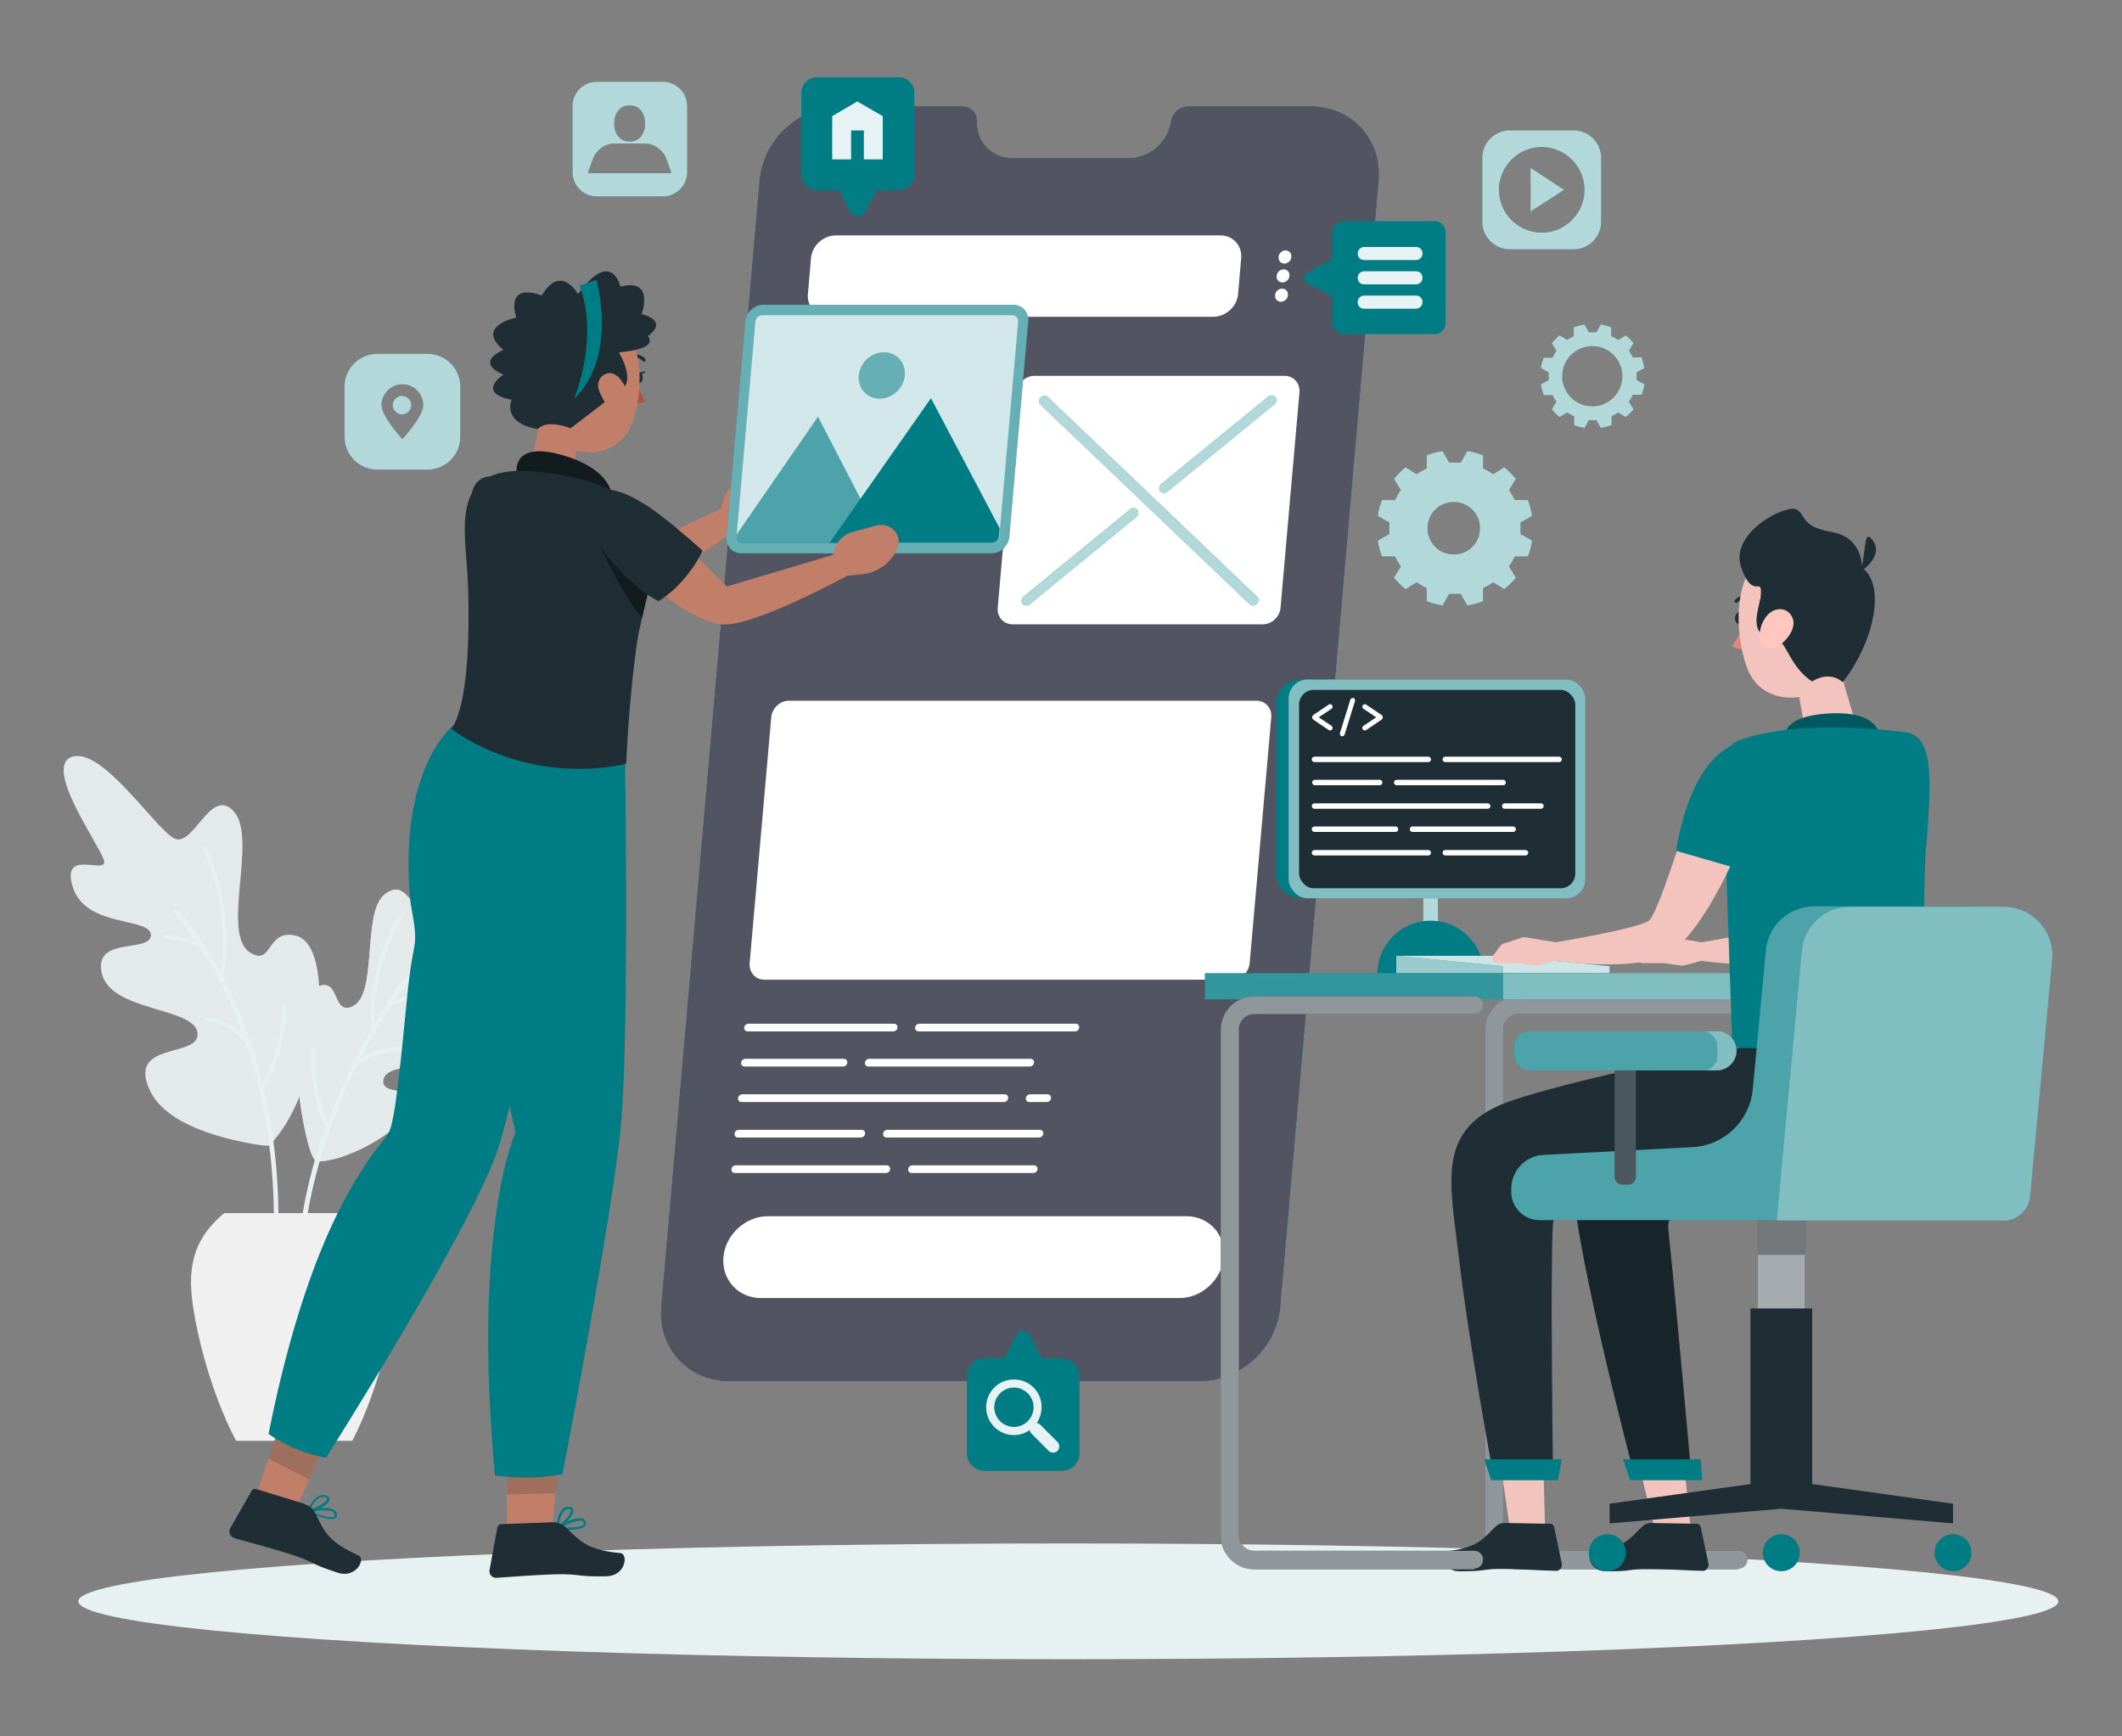 <?xml version="1.0" encoding="UTF-8"?><svg id="a" xmlns="http://www.w3.org/2000/svg" width="550" height="450" viewBox="0 0 550 450"><rect x="0" y="0" width="550" height="450" fill="#808080" stroke="none"/><defs><style>.c,.d,.e,.f,.g,.h,.i,.j,.k,.l,.m,.n,.o,.p,.q,.r,.s,.t,.u,.v,.w,.x,.y,.z,.aa,.ab{stroke-width:0px;}.c,.n{opacity:.3;}.d,.g,.h,.i,.j,.k,.m,.n,.u{fill:#fff;}.d,.ac{opacity:.7;}.e{opacity:0;}.f,.g,.ab{opacity:.2;}.f,.p{fill:#1e2e34;}.h{opacity:.8;}.i,.l{opacity:.4;}.j,.ad{opacity:.9;}.k,.ae{opacity:.5;}.m{opacity:.6;}.o{fill:#535461;}.q{fill:#e1e1e1;}.r{fill:#dd8780;}.s{fill:#c17e68;}.t{fill:#ab5442;}.v{fill:#e8f1f2;}.w{fill:#e4eaea;}.x{fill:#ffc7bf;}.y{fill:#f0f0f0;}.z{fill:#f3c4bd;}.aa{fill:#007c84;}</style></defs><path class="w" d="m70.6,295.9c-.2.2.7,1.4-2.9.9-8.9-1.3-24.5-5-28.8-14.1-6.2-13.1,13-8.3,12.3-15-.7-6.7-22.5-5.5-24.8-15.4-2.3-9.8,12.5-5.2,12.7-9.9.2-4.8-16.8-1.8-20.2-12.4s9.5-2.8,8-7.2c-1.5-4.4-15.9-24.4-8.1-26.7,7.8-2.3,21.1,18.2,26.2,21.1,5.1,2.9,9.6-13.8,15.7-6.8,6.1,7.1-3.6,31.8,4.2,36.5,5.8,3.6,4.1-6.3,11.8-4.4,10.4,2.5,6.9,39.1-6.1,53.5Z"/><path class="v" d="m43,242.3c3.5.3,6.1,1,7.7,1.6-3.1-4.6-5.4-7-5.5-7.1-.3-.3-.3-.7,0-.9.3-.3.7-.3.9,0,0,0,5.3,5.4,11,16,2.8-16.9-4.3-31.7-4.4-31.9-.1-.2,0-.5.2-.7.2-.1.5,0,.7.2,0,.2,7.6,15.9,4.2,33.7.9,1.7,1.8,3.6,2.7,5.6,2.6,5.8,5.4,13.2,7.5,22.1,1.5-2.7,5-10,5.3-20.2,0-.3.2-.5.5-.5.3,0,.5.2.5.5-.4,11.8-4.9,19.8-5.9,21.6,2.9,12.4,4.6,27.6,3.4,45.6,0,.4-.3.6-.7.6,0,0,0,0,0,0-.3,0-.6-.4-.5-.7,1.6-23.8-1.9-42.9-6.8-57.4-1.2-1.4-4.9-5.2-10.6-6-.3,0-.5-.3-.4-.6,0-.3.3-.5.6-.4,4.4.7,7.7,3,9.6,4.8-3.6-10.1-7.9-17.7-11.3-22.9-1.1-.5-4.1-1.7-8.8-2.1-.3,0-.5-.3-.5-.5,0-.3.3-.5.5-.5Z"/><path class="q" d="m82,301c7.4.1,20.1-6.8,25.1-13.5,5-6.8-9.2-2.6-7.7-7.9s19-1.4,22.2-9c3.2-7.7-9.4-5.9-8.9-9.8.5-3.9,13.6-3.1,17.8-11.3,4.2-8.1-7.3-3.6-5.5-6.9,1.8-3.4,16.2-17.6,10.2-20.5-6-3-19.6,11.8-24.1,13.5-4.5,1.6-5.6-8.6-11.5-3.7-5.9,4.9-1.5,26.2-8.4,29-5.2,2.1-3-7.7-8.9-5.2-10.4,4.3-3.2,45.3-.2,45.3Z"/><path class="w" d="m82,301c7.4.1,20.1-6.8,25.1-13.5,5-6.8-9.2-2.6-7.7-7.9s19-1.4,22.2-9c3.2-7.7-9.4-5.9-8.9-9.8.5-3.9,13.6-3.1,17.8-11.3,4.2-8.1-7.3-3.6-5.5-6.9,1.8-3.4,16.2-17.6,10.2-20.5-6-3-19.6,11.8-24.1,13.5-4.5,1.6-5.6-8.6-11.5-3.7-5.9,4.9-1.5,26.2-8.4,29-5.2,2.1-3-7.7-8.9-5.2-10.4,4.3-3.2,45.3-.2,45.3Z"/><path class="v" d="m84.5,292c-.1,0-.2-.1-.3-.2-.2-.3-4.2-8.2-3.3-19.9,0-.3.3-.5.5-.5.3,0,.5.3.5.5-.8,9.9,2.2,17.1,3,18.9,3.3-9,7.3-17,11.3-23.9-1.3-15.9,6.9-29,6.9-29.1.1-.2.5-.3.7-.2.2.1.3.5.2.7,0,.1-7.6,12.1-6.9,27,9.5-15.9,18.8-25.2,19-25.4.3-.3.7-.3.9,0,.3.3.3.7,0,.9-.2.2-6.8,6.7-14.5,18.3,4.5-1.7,9.4-2.6,14-2.5.3,0,.5.2.5.5,0,.3-.2.5-.5.5h0c-4.9,0-10.2.9-15,2.9-2.7,4.1-5.4,8.7-8.1,13.9,2.6-1.7,7.5-4.1,13.8-2.4.3,0,.4.3.4.6,0,.3-.3.4-.6.4-8-2.1-13.7,2.7-14.6,3.5-7.3,14.7-13.6,33.2-14.4,54.4,0,.4-.3.6-.7.6h0c-.4,0-.6-.3-.6-.7.6-14.4,3.6-27.5,7.8-39.1Z"/><path class="y" d="m61.2,373.4c-7.1-13.3-11.7-32.6-11.7-41s3.3-13.5,8.6-18h36.3c5.3,4.5,8.6,10.9,8.6,18s-4.7,27.7-11.7,41h-30.1Z"/><ellipse id="b" class="v" cx="276.9" cy="415" rx="256.6" ry="15"/><path class="aa" d="m339.7,27.6h-31.7c-2.1,0-4,1.5-4.4,3.6l-.2,1c-1.1,5-5.7,8.8-10.8,8.8h-30.2c-5.1,0-9-3.8-9.2-8.8v-1c-.1-2.1-1.7-3.6-3.8-3.6h-31.7c-10.6,0-19.9,8.6-20.8,19.2l-25.5,291.9c-.9,10.6,6.9,19.2,17.5,19.2h122.1c10.6,0,19.9-8.6,20.8-19.2l25.5-291.9c.9-10.6-6.9-19.2-17.5-19.2Z"/><path class="o" d="m339.7,27.6h-31.7c-2.1,0-4,1.5-4.4,3.6l-.2,1c-1.1,5-5.7,8.8-10.8,8.8h-30.2c-5.1,0-9-3.8-9.2-8.8v-1c-.1-2.1-1.7-3.6-3.8-3.6h-31.7c-10.6,0-19.9,8.6-20.8,19.2l-25.5,291.9c-.9,10.6,6.9,19.2,17.5,19.2h122.1c10.6,0,19.9-8.6,20.8-19.2l25.5-291.9c.9-10.6-6.9-19.2-17.5-19.2Z"/><path class="u" d="m327.3,161.8h-64.8c-2.4,0-4.1-1.9-3.9-4.3l4.9-55.8c.2-2.4,2.3-4.3,4.6-4.3h64.8c2.4,0,4.1,1.9,3.9,4.3l-4.9,55.8c-.2,2.4-2.3,4.3-4.6,4.3Z"/><path class="u" d="m305.7,336.4h-108.5c-5.8,0-10.2-4.7-9.7-10.6h0c.5-5.8,5.7-10.6,11.5-10.6h108.5c5.8,0,10.2,4.7,9.7,10.6h0c-.5,5.8-5.7,10.6-11.5,10.6Z"/><path class="u" d="m314.4,82.1h-99.6c-3.3,0-5.7-2.7-5.4-5.9l.8-9.3c.3-3.3,3.2-5.9,6.5-5.9h99.6c3.3,0,5.7,2.7,5.4,5.9l-.8,9.3c-.3,3.3-3.2,5.9-6.5,5.9Z"/><path class="u" d="m334.7,66.6c0,.9-.9,1.7-1.8,1.7s-1.6-.7-1.5-1.7c0-.9.9-1.7,1.8-1.7s1.6.7,1.5,1.7Z"/><path class="u" d="m334.2,71.5c0,.9-.9,1.7-1.8,1.7s-1.6-.7-1.5-1.7c0-.9.9-1.7,1.8-1.7s1.6.7,1.5,1.7Z"/><path class="u" d="m333.8,76.5c0,.9-.9,1.7-1.8,1.7s-1.6-.7-1.5-1.7c0-.9.9-1.7,1.8-1.7s1.6.7,1.5,1.7Z"/><path class="u" d="m319.3,253.9h-121.1c-2.4,0-4.1-1.9-3.9-4.3l5.6-63.7c.2-2.4,2.3-4.3,4.6-4.3h121.1c2.4,0,4.1,1.9,3.9,4.3l-5.6,63.7c-.2,2.4-2.3,4.3-4.6,4.3Z"/><path class="u" d="m231.5,267.3h-37.7c-.6,0-1-.5-.9-1h0c0-.6.6-1,1.1-1h37.7c.6,0,1,.5.9,1h0c0,.6-.6,1-1.1,1Z"/><path class="u" d="m278.6,267.3h-40.5c-.6,0-1-.5-.9-1h0c0-.6.6-1,1.1-1h40.5c.6,0,1,.5.9,1h0c0,.6-.6,1-1.1,1Z"/><path class="u" d="m218.5,276.4h-25.5c-.6,0-1-.5-.9-1h0c0-.6.6-1,1.1-1h25.5c.6,0,1,.5.9,1h0c0,.6-.6,1-1.1,1Z"/><path class="u" d="m266.9,276.4h-41.8c-.6,0-1-.5-.9-1h0c0-.6.6-1,1.1-1h41.8c.6,0,1,.5.9,1h0c0,.6-.6,1-1.1,1Z"/><path class="u" d="m260.2,285.6h-68c-.6,0-1-.5-.9-1h0c0-.6.6-1,1.1-1h68c.6,0,1,.5.9,1h0c0,.6-.6,1-1.1,1Z"/><path class="u" d="m271.3,285.6h-4.5c-.6,0-1-.5-.9-1h0c0-.6.6-1,1.1-1h4.5c.6,0,1,.5.9,1h0c0,.6-.6,1-1.1,1Z"/><path class="u" d="m223.1,294.8h-31.8c-.6,0-1-.5-.9-1h0c0-.6.6-1,1.1-1h31.8c.6,0,1,.5.9,1h0c0,.6-.6,1-1.1,1Z"/><path class="u" d="m269.3,294.8h-39.5c-.6,0-1-.5-.9-1h0c0-.6.6-1,1.1-1h39.5c.6,0,1,.5.9,1h0c0,.6-.6,1-1.1,1Z"/><path class="u" d="m229.6,304h-39.1c-.6,0-1-.5-.9-1h0c0-.6.6-1,1.1-1h39.1c.6,0,1,.5.9,1h0c0,.6-.6,1-1.1,1Z"/><path class="u" d="m267.8,304h-31.5c-.6,0-1-.5-.9-1h0c0-.6.6-1,1.1-1h31.5c.6,0,1,.5.9,1h0c0,.6-.6,1-1.1,1Z"/><path class="aa" d="m325.8,156.5c-.5.5-1.4.6-1.9.1l-54.2-51.7c-.5-.5-.5-1.3,0-1.9h0c.5-.5,1.4-.6,1.9-.1l54.2,51.7c.5.5.5,1.3,0,1.9h0Z"/><path class="aa" d="m265,156.5h0c-.4-.5-.3-1.4.3-1.9l27.6-22.6c.6-.5,1.4-.4,1.9.1h0c.4.5.3,1.4-.3,1.9l-27.6,22.6c-.6.5-1.4.4-1.9-.1Z"/><path class="aa" d="m300.7,127.3h0c-.4-.5-.3-1.4.3-1.9l27.7-22.6c.6-.5,1.4-.4,1.9.1h0c.4.5.3,1.4-.3,1.9l-27.7,22.6c-.6.5-1.4.4-1.9-.1Z"/><g class="ac"><path class="u" d="m325.8,156.5c-.5.5-1.4.6-1.9.1l-54.2-51.7c-.5-.5-.5-1.3,0-1.9h0c.5-.5,1.4-.6,1.9-.1l54.2,51.7c.5.5.5,1.3,0,1.9h0Z"/></g><g class="ac"><path class="u" d="m265,156.5h0c-.4-.5-.3-1.4.3-1.9l27.6-22.6c.6-.5,1.4-.4,1.9.1h0c.4.5.3,1.4-.3,1.9l-27.6,22.6c-.6.5-1.4.4-1.9-.1Z"/></g><g class="ac"><path class="u" d="m300.7,127.3h0c-.4-.5-.3-1.4.3-1.9l27.7-22.6c.6-.5,1.4-.4,1.9.1h0c.4.5.3,1.4-.3,1.9l-27.7,22.6c-.6.5-1.4.4-1.9-.1Z"/></g><path class="aa" d="m171.8,21.2h-17.1c-3.5,0-6.3,2.8-6.3,6.3v17.1c0,3.5,2.8,6.3,6.3,6.3h17.1c3.5,0,6.3-2.8,6.3-6.3v-17.1c0-3.5-2.8-6.3-6.3-6.3Zm-8.6,6.1c2.6,0,4,2.1,4,4.7s-1.4,4.7-4,4.7-4-2.1-4-4.7,1.4-4.7,4-4.7Zm10.3,17.6h-20.7c-.2,0-.3,0-.4-.2l1.3-3.6c.9-2.3,3.1-3.9,5.6-3.9h7.8c2.5,0,4.7,1.6,5.6,3.9l1.3,3.6c-.1.1-.3.2-.4.2Z"/><path class="d" d="m171.8,21.2h-17.1c-3.5,0-6.3,2.8-6.3,6.3v17.1c0,3.5,2.8,6.3,6.3,6.3h17.1c3.5,0,6.3-2.8,6.3-6.3v-17.1c0-3.5-2.8-6.3-6.3-6.3Zm-8.6,6.1c2.6,0,4,2.1,4,4.7s-1.4,4.7-4,4.7-4-2.1-4-4.7,1.4-4.7,4-4.7Zm10.3,17.6h-20.7c-.2,0-.3,0-.4-.2l1.3-3.6c.9-2.3,3.1-3.9,5.6-3.9h7.8c2.5,0,4.7,1.6,5.6,3.9l1.3,3.6c-.1.1-.3.2-.4.2Z"/><path class="aa" d="m110.8,91.7h-13c-4.7,0-8.5,3.8-8.5,8.5v13c0,4.7,3.8,8.5,8.5,8.5h13c4.7,0,8.5-3.8,8.5-8.5v-13c0-4.7-3.8-8.5-8.5-8.5Zm-6.5,22.1s-5.4-5.8-5.4-8.8,2.4-5.4,5.4-5.4,5.4,2.4,5.4,5.4-5.4,8.8-5.4,8.8Z"/><path class="aa" d="m104.2,102.6c-1.3,0-2.4,1.1-2.4,2.4s1.1,2.4,2.4,2.4,2.4-1.1,2.4-2.4-1.1-2.4-2.4-2.4Z"/><g class="ac"><path class="u" d="m110.8,91.7h-13c-4.7,0-8.5,3.8-8.5,8.5v13c0,4.7,3.8,8.5,8.5,8.5h13c4.7,0,8.5-3.8,8.5-8.5v-13c0-4.7-3.8-8.5-8.5-8.5Zm-6.5,22.1s-5.4-5.8-5.4-8.8,2.4-5.4,5.4-5.4,5.4,2.4,5.4,5.4-5.4,8.8-5.4,8.8Z"/><path class="u" d="m104.2,102.6c-1.3,0-2.4,1.1-2.4,2.4s1.1,2.4,2.4,2.4,2.4-1.1,2.4-2.4-1.1-2.4-2.4-2.4Z"/></g><polygon class="aa" points="396.7 54.8 405.4 49.2 396.7 43.5 396.7 54.8"/><path class="aa" d="m407.9,33.8h-16.6c-3.9,0-7.1,3.2-7.1,7.1v16.6c0,3.9,3.2,7.1,7.1,7.1h16.6c3.9,0,7.1-3.2,7.1-7.1v-16.6c0-3.9-3.2-7.1-7.1-7.1Zm-8.3,26.5c-6.1,0-11.1-5-11.1-11.1,0-6.1,5-11.1,11.1-11.1s11.1,5,11.1,11.1c0,6.1-5,11.1-11.1,11.1Z"/><g class="ac"><polygon class="u" points="396.7 54.8 405.4 49.2 396.7 43.5 396.7 54.8"/><path class="u" d="m407.9,33.8h-16.6c-3.9,0-7.1,3.2-7.1,7.1v16.6c0,3.9,3.2,7.1,7.1,7.1h16.6c3.9,0,7.1-3.2,7.1-7.1v-16.6c0-3.9-3.2-7.1-7.1-7.1Zm-8.3,26.5c-6.1,0-11.1-5-11.1-11.1,0-6.1,5-11.1,11.1-11.1s11.1,5,11.1,11.1c0,6.1-5,11.1-11.1,11.1Z"/></g><path class="aa" d="m424.2,97.5c0-.3,0-.7,0-1l2-1.1c-.2-1-.4-1.9-.7-2.8h-2.3c-.3-.6-.6-1.2-1-1.7l1.2-2c-.6-.7-1.3-1.4-2-2l-2,1.2c-.6-.4-1.1-.7-1.8-1v-2.3c-.8-.3-1.8-.6-2.7-.7l-1.1,2c-.3,0-.7,0-1,0s-.7,0-1,0l-1.1-2c-1,.2-1.9.4-2.8.7v2.3c-.6.3-1.2.6-1.7,1l-2-1.2c-.7.6-1.4,1.3-2,2l1.2,2c-.4.6-.7,1.1-1,1.8h-2.3c-.3.8-.6,1.8-.7,2.7l2,1.1c0,.3,0,.7,0,1s0,.7,0,1l-2,1.1c.2,1,.4,1.9.7,2.8h2.3c.3.6.6,1.2,1,1.7l-1.2,2c.6.7,1.3,1.4,2,2l2-1.2c.6.4,1.1.7,1.8,1v2.3c.8.3,1.8.6,2.7.7l1.1-2c.3,0,.7,0,1,0s.7,0,1,0l1.1,2c1-.2,1.9-.4,2.8-.7v-2.3c.6-.3,1.2-.6,1.7-1l2,1.2c.7-.6,1.4-1.3,2-2l-1.2-2c.4-.6.7-1.1,1-1.8h2.3c.3-.8.6-1.8.7-2.7l-2-1.1c0-.3,0-.7,0-1Zm-11.5,7.8c-4.3,0-7.8-3.5-7.8-7.8s3.5-7.8,7.8-7.8,7.8,3.5,7.8,7.8-3.5,7.8-7.8,7.8Z"/><path class="d" d="m424.2,97.5c0-.3,0-.7,0-1l2-1.1c-.2-1-.4-1.9-.7-2.8h-2.3c-.3-.6-.6-1.2-1-1.7l1.2-2c-.6-.7-1.3-1.4-2-2l-2,1.2c-.6-.4-1.1-.7-1.8-1v-2.3c-.8-.3-1.8-.6-2.7-.7l-1.1,2c-.3,0-.7,0-1,0s-.7,0-1,0l-1.1-2c-1,.2-1.9.4-2.8.7v2.3c-.6.3-1.2.6-1.7,1l-2-1.2c-.7.6-1.4,1.3-2,2l1.2,2c-.4.6-.7,1.1-1,1.8h-2.3c-.3.8-.6,1.8-.7,2.7l2,1.1c0,.3,0,.7,0,1s0,.7,0,1l-2,1.1c.2,1,.4,1.9.7,2.8h2.3c.3.6.6,1.2,1,1.7l-1.2,2c.6.7,1.3,1.4,2,2l2-1.2c.6.4,1.1.7,1.8,1v2.3c.8.3,1.8.6,2.7.7l1.1-2c.3,0,.7,0,1,0s.7,0,1,0l1.1,2c1-.2,1.9-.4,2.8-.7v-2.3c.6-.3,1.2-.6,1.7-1l2,1.2c.7-.6,1.4-1.3,2-2l-1.2-2c.4-.6.7-1.1,1-1.8h2.3c.3-.8.6-1.8.7-2.7l-2-1.1c0-.3,0-.7,0-1Zm-11.5,7.8c-4.3,0-7.8-3.5-7.8-7.8s3.5-7.8,7.8-7.8,7.8,3.5,7.8,7.8-3.5,7.8-7.8,7.8Z"/><path class="aa" d="m394.1,136.9c0-.5,0-1,0-1.5l3-1.7c-.2-1.4-.6-2.8-1.1-4.1h-3.4c-.4-.9-.9-1.8-1.5-2.6l1.8-2.9c-.9-1.1-1.9-2.1-3-3l-2.9,1.8c-.8-.6-1.7-1.1-2.6-1.5v-3.4c-1.3-.5-2.6-.9-4.1-1.1l-1.7,3c-.5,0-1,0-1.5,0s-1,0-1.5,0l-1.7-3c-1.4.2-2.8.6-4.1,1.1v3.4c-.9.4-1.8.9-2.6,1.5l-2.9-1.8c-1.1.9-2.1,1.9-3,3l1.8,2.9c-.6.8-1.1,1.7-1.5,2.6h-3.4c-.5,1.3-.9,2.6-1.1,4.1l3,1.7c0,.5,0,1,0,1.5s0,1,0,1.5l-3,1.7c.2,1.4.6,2.8,1.1,4.1h3.4c.4.9.9,1.8,1.5,2.6l-1.8,2.9c.9,1.1,1.9,2.1,3,3l2.9-1.8c.8.6,1.7,1.1,2.6,1.5v3.4c1.3.5,2.6.9,4.1,1.1l1.7-3c.5,0,1,0,1.5,0s1,0,1.5,0l1.7,3c1.4-.2,2.8-.6,4.1-1.1v-3.4c.9-.4,1.8-.9,2.6-1.5l2.9,1.8c1.1-.9,2.1-1.9,3-3l-1.8-2.9c.6-.8,1.1-1.7,1.5-2.6h3.4c.5-1.3.9-2.6,1.1-4.1l-3-1.7c0-.5,0-1,0-1.5Zm-17.3,6.8c-3.8,0-6.8-3-6.8-6.8s3-6.8,6.8-6.8,6.8,3,6.8,6.8-3,6.8-6.8,6.8Z"/><path class="d" d="m394.1,136.9c0-.5,0-1,0-1.5l3-1.7c-.2-1.4-.6-2.8-1.1-4.1h-3.4c-.4-.9-.9-1.8-1.5-2.6l1.8-2.9c-.9-1.1-1.9-2.1-3-3l-2.9,1.8c-.8-.6-1.7-1.1-2.6-1.5v-3.4c-1.3-.5-2.6-.9-4.1-1.1l-1.7,3c-.5,0-1,0-1.5,0s-1,0-1.5,0l-1.7-3c-1.4.2-2.8.6-4.1,1.1v3.4c-.9.4-1.8.9-2.6,1.5l-2.9-1.8c-1.1.9-2.1,1.9-3,3l1.8,2.9c-.6.8-1.1,1.7-1.5,2.6h-3.4c-.5,1.3-.9,2.6-1.1,4.1l3,1.7c0,.5,0,1,0,1.5s0,1,0,1.5l-3,1.7c.2,1.4.6,2.8,1.1,4.1h3.4c.4.9.9,1.8,1.5,2.6l-1.8,2.9c.9,1.1,1.9,2.1,3,3l2.9-1.8c.8.6,1.7,1.1,2.6,1.5v3.4c1.3.5,2.6.9,4.1,1.1l1.7-3c.5,0,1,0,1.5,0s1,0,1.5,0l1.7,3c1.4-.2,2.8-.6,4.1-1.1v-3.4c.9-.4,1.8-.9,2.6-1.5l2.9,1.8c1.1-.9,2.1-1.9,3-3l-1.8-2.9c.6-.8,1.1-1.7,1.5-2.6h3.4c.5-1.3.9-2.6,1.1-4.1l-3-1.7c0-.5,0-1,0-1.5Zm-17.3,6.8c-3.8,0-6.8-3-6.8-6.8s3-6.8,6.8-6.8,6.8,3,6.8,6.8-3,6.8-6.8,6.8Z"/><path class="aa" d="m345.4,60.2v6.9l-6.6,3.5c-1.1.6-1.1,2.2,0,2.8l6.6,3.5v6.9c0,1.5,1.3,2.8,2.8,2.8h23.7c1.5,0,2.8-1.3,2.8-2.8v-23.7c0-1.5-1.3-2.8-2.8-2.8h-23.7c-1.5,0-2.8,1.3-2.8,2.8Z"/><g class="ad"><path class="u" d="m353.6,67.4h13.4c.9,0,1.7-.7,1.7-1.7s-.7-1.7-1.7-1.7h-13.4c-.9,0-1.7.7-1.7,1.7s.7,1.7,1.7,1.7Z"/><path class="u" d="m367,70.3h-13.4c-.9,0-1.7.7-1.7,1.7s.7,1.7,1.7,1.7h13.4c.9,0,1.7-.7,1.7-1.7s-.7-1.7-1.7-1.7Z"/><path class="u" d="m367,76.6h-13.4c-.9,0-1.7.7-1.7,1.7s.7,1.7,1.7,1.7h13.4c.9,0,1.7-.7,1.7-1.7s-.7-1.7-1.7-1.7Z"/></g><path class="aa" d="m211.7,49.3h5.7l2.9,5.5c.8,1.6,3.1,1.6,4,0l2.9-5.5h5.7c2.3,0,4.1-1.8,4.1-4.1v-21.1c0-2.3-1.8-4.1-4.1-4.1h-21.1c-2.3,0-4.1,1.8-4.1,4.1v21.1c0,2.3,1.8,4.1,4.1,4.1Z"/><polygon class="j" points="222.2 26.3 215.7 30.1 215.7 41.3 220.6 41.3 220.6 33.8 223.9 33.8 223.9 41.3 228.8 41.3 228.8 30.1 222.2 26.3"/><path class="aa" d="m275.1,352h-5.1l-3.2-6.2c-.7-1.3-2.6-1.3-3.3,0l-3.2,6.2h-5.1c-2.6,0-4.6,2.1-4.6,4.6v20c0,2.6,2.1,4.6,4.6,4.6h20c2.6,0,4.6-2.1,4.6-4.6v-20c0-2.6-2.1-4.6-4.6-4.6Z"/><path class="j" d="m267.9,359.6c-2.8-2.8-7.4-2.8-10.2,0-2.8,2.8-2.8,7.4,0,10.2,2.5,2.5,6.4,2.8,9.2.8,0,.3.2.6.4.9l4.5,4.5c.6.6,1.7.6,2.3,0,.6-.6.6-1.7,0-2.3l-4.5-4.5c-.2-.2-.6-.4-.9-.4,1.9-2.8,1.7-6.7-.8-9.2Zm-1.5,8.7c-2,2-5.2,2-7.2,0-2-2-2-5.2,0-7.2,2-2,5.2-2,7.2,0s2,5.2,0,7.2Z"/><path class="z" d="m488.8,218.9s-10.8,26.7-21.3,29.6c-10.6,2.9-26.5.5-26.5.5l-4.9,1.3-4.8-.7c0,0-.1,0-.2,0h-5.5c-.9-.1-1.4-1.1-.9-1.8l2-2.7c.2-.2.4-.4.6-.5l5.2-1.7c.2,0,.4,0,.6,0l7.9,1.3s22-3.6,24.3-5.7c2.2-2,8.9-23.4,8.9-23.4l14.6,3.7Z"/><path class="e" d="m441.5,244.2c-.3,0-.5,0-.5,0l-7.9-1.3c-.2,0-.4,0-.6,0l-5.2,1.7c-.3,0-.5.2-.6.5l-2,2.7c-.5.7,0,1.6.9,1.6h5.5c0,.1.1.1.2.1l3.2.5c2.4-1,4.8-3.2,7.1-6Z"/><path class="aa" d="m495.3,192.5c-7.8-2.6-18.9,3.3-23.1,28l16.3,4.7s18-29.1,6.8-32.7Z"/><path class="p" d="m449.7,160.2c0,.8.4,1.5,1,1.5.5,0,1-.7,1-1.5,0-.8-.4-1.5-1-1.5-.5,0-1,.7-1,1.5Z"/><path class="r" d="m452.9,161l-3.9,6.4s1.3,1.5,4.2.4l-.4-6.8Z"/><path class="p" d="m453.6,155.1c0,.1-.2.2-.4.1-1.1-.2-2.1.2-2.9.9-.2.2-.4.2-.6,0-.2-.2-.2-.4,0-.6.9-1,2.3-1.4,3.7-1.2.2,0,.4.2.4.5h0c0,0,0,.2-.1.2Z"/><path class="z" d="m480.8,154.4c.6,10.8,1.1,15.3-3.7,21.4-7.6,6.6-20.5,7.6-24.3-2.8-3.4-9.3-3.8-25.3,6.1-30.9,7.1-3.9,16.1-1.4,20,5.7,1.1,2,1.7,4.2,1.8,6.5Z"/><polygon class="z" points="465.9 178 468.6 193.9 481.9 190.9 477.2 174.6 465.9 178"/><path class="p" d="m456.3,155.2c.7-7-1.7,1.1-5-8.1-3.2-9.2,12-16.7,14.5-15,2.4,1.7,1,4.4,9.1,5.8,8.1,1.5,7.7,9.3,7.7,9.3,0,0,4.6,2.2,3,12.1-1.7,10-8,17.5-8,17.5,0,0-3.1-3.2-7.9-.2,0,0-2.4-1.3-4.7-4.8-2.2-3.3-2.9-6.3-5.8-6.6-6.3-.6-3.2-7.7-3-10Z"/><path class="p" d="m481.8,148.5s6.6-4.1,3.7-8.3c-2.9-4.2-1.5,4.7-3.7,8.3Z"/><path class="x" d="m458.2,159.3c-1.5,1.6-2.2,3.8-2.1,6,.2,2.9,3,3.4,5.3,1.8,2-1.4,4.4-4.7,3.1-7.2-1.3-2.6-4.4-2.6-6.3-.6Z"/><path class="e" d="m466.1,179.5l1.1,6.3c0-5.8,3-8.6,3-8.6-3.1.5-4.1,2.3-4.1,2.3Z"/><rect class="aa" x="368.9" y="220.6" width="3.8" height="22.4"/><rect class="d" x="368.9" y="220.6" width="3.8" height="22.4"/><path class="aa" d="m346.6,176.1h-9.5c-3.5,0-6.4,2.9-6.4,6.4v43.8c0,3.5,2.9,6.4,6.4,6.4h9.5v-56.7Z"/><rect class="aa" x="334" y="176.1" width="76.9" height="56.7" rx="4.9" ry="4.9"/><rect class="k" x="334" y="176.1" width="76.9" height="56.7" rx="4.9" ry="4.9"/><rect class="p" x="336.7" y="178.8" width="71.6" height="51.4" rx="3.8" ry="3.8"/><path class="aa" d="m357,252.4c0-7.6,6.2-13.8,13.8-13.8s13.8,6.2,13.8,13.8h-27.6Z"/><polygon class="aa" points="389.6 247.7 361.9 247.7 361.9 252.2 417.2 252.2 417.2 250.4 389.6 247.7"/><polygon class="h" points="389.6 247.7 361.9 247.7 361.9 252.2 417.2 252.2 417.2 250.4 389.6 247.7"/><polygon class="aa" points="389.6 252.2 361.9 252.2 361.9 247.7 389.6 250.4 389.6 252.2"/><polygon class="m" points="389.6 252.2 361.9 252.2 361.9 247.7 389.6 250.4 389.6 252.2"/><path class="p" d="m450.6,406.7h-57c-4.8,0-8.7-3.9-8.7-8.7v-131.1c0-4.8,3.9-8.7,8.7-8.7h57c1.3,0,2.3,1,2.3,2.3h0c0,1.3-1,2.3-2.3,2.3h-57c-2.2,0-4,1.8-4,4v131.1c0,2.2,1.8,4,4,4h57c1.3,0,2.3,1,2.3,2.3h0c0,1.3-1,2.3-2.3,2.3Z"/><g class="ae"><path class="u" d="m450.6,406.7h-57c-4.8,0-8.7-3.9-8.7-8.7v-131.1c0-4.8,3.9-8.7,8.7-8.7h57c1.3,0,2.3,1,2.3,2.3h0c0,1.3-1,2.3-2.3,2.3h-57c-2.2,0-4,1.8-4,4v131.1c0,2.2,1.8,4,4,4h57c1.3,0,2.3,1,2.3,2.3h0c0,1.3-1,2.3-2.3,2.3Z"/></g><rect class="aa" x="312.3" y="252.2" width="81" height="6.8"/><rect class="g" x="312.3" y="252.2" width="81" height="6.8"/><rect class="aa" x="389.6" y="252.2" width="69.1" height="6.8"/><rect class="k" x="389.6" y="252.2" width="69.1" height="6.8"/><polygon class="z" points="434.4 358.6 438.3 397.2 429.1 397.2 419.9 359.6 434.4 358.6"/><path class="p" d="m428.2,394.7l11.7.2c.4,0,.8.3.9.8l2,9.5c.2.8-.4,1.7-1.2,1.9-.1,0-.2,0-.3,0-4.2-.1-8-.4-13.2-.5-6.2-.1-4.6.7-11.9.6-4.4,0-5.1-5-3.2-5.2,8.5-.9,9.5-3.5,12.8-6.5.7-.6,1.6-.9,2.6-.8Z"/><polygon class="e" points="437.3 387.1 434.4 358.6 419.9 359.6 426.6 387.1 437.3 387.1"/><path class="p" d="m497.2,269.4l-37.6,1.3s-50.5,17.7-52,31.3c-1.5,14,15.5,78.3,15.5,78.3h15.1s-4.2-47.2-5.8-61.7c-1.6-14.5,52.7-9.7,62.1-22,8.7-11.4,2.6-27.3,2.6-27.3Z"/><path class="ab" d="m497.2,269.4l-37.6,1.3s-50.5,17.7-52,31.3c-1.5,14,15.5,78.3,15.5,78.3h15.1s-4.2-47.2-5.8-61.7c-1.6-14.5,52.7-9.7,62.1-22,8.7-11.4,2.6-27.3,2.6-27.3Z"/><polygon class="aa" points="440.8 378.2 441.2 383.6 422.5 383.6 420.7 378.2 440.8 378.2"/><polygon class="z" points="399.5 360.4 400.5 397.2 391.5 397.2 386.2 360.4 399.5 360.4"/><path class="p" d="m390.2,394.7l11.7.2c.4,0,.8.3.9.8l2,9.5c.2.8-.4,1.7-1.2,1.9-.1,0-.2,0-.3,0-4.2-.1-8-.4-13.2-.5-6.2-.1-4.6.7-11.9.6-4.4,0-5.1-5-3.2-5.2,8.5-.9,9.5-3.5,12.8-6.5.7-.6,1.6-.9,2.6-.8Z"/><path class="e" d="m400.2,387.1l-.7-26.7h-13.3l3.9,26.7c2.9,0,6.9,0,10.2,0Z"/><path class="p" d="m480.8,272.5s3.1,28.6-25.9,29.9c-29.1,1.3-51.7,4.7-52.4,15-.7,10.3,0,63,0,63h-15.8s-6.1-33.3-8.5-53.9c-2.3-20.1-6.6-34.6,14-41.4,21.9-7.2,60.8-13.9,60.8-13.9l28-1.8v3.1Z"/><polygon class="aa" points="404.8 378.2 403.8 383.6 386.5 383.6 384.7 378.2 404.8 378.2"/><path class="aa" d="m487.1,190.6s0-6.4-13-5.7c-13.8.8-11.2,7-11.2,7l24.2-1.3Z"/><path class="c" d="m487.1,190.6s0-6.4-13-5.7c-13.8.8-11.2,7-11.2,7l24.2-1.3Z"/><path class="aa" d="m499.2,219.4c-.9,12.7-.6,51-.6,51,0,0-27.8,1.8-49.6,1.1l-2.5-73.6c0-2.6,1.6-5,4.2-6,6.2-2.4,20.6-5.1,43.3-2.1,7.8,1,6.3,14.6,5.3,29.6Z"/><path class="z" d="m451,218.9s-10.8,26.7-21.3,29.6c-10.6,2.9-26.5.5-26.5.5l-4.9,1.3-4.8-.7c0,0-.1,0-.2,0h-5.5c-.9-.1-1.4-1.1-.9-1.8l2-2.7c.2-.2.4-.4.6-.5l5.2-1.7c.2,0,.4,0,.6,0l7.9,1.3s22-3.6,24.3-5.7c2.2-2,8.9-23.4,8.9-23.4l14.6,3.7Z"/><path class="e" d="m450.7,206.5s-1.7,2-3.7,4.9l.7,21.3c8.1-3.6,11.3-24.5,11.3-24.5l-5.3-3.7-3.1,2Z"/><path class="aa" d="m457.5,192.5c-7.8-2.6-18.9,3.3-23.1,28l16.3,4.7s18-29.1,6.8-32.7Z"/><rect class="p" x="455.6" y="316.3" width="12.2" height="35.9"/><rect class="m" x="455.6" y="316.3" width="12.2" height="35.9"/><polygon class="p" points="469.7 384.6 469.7 339.1 453.7 339.1 453.7 384.6 417.2 389.7 417.2 394.8 461.7 391 506.2 394.8 506.2 389.7 469.7 384.6"/><circle class="aa" cx="416.6" cy="402.4" r="4.8"/><circle class="aa" cx="506.2" cy="402.4" r="4.8"/><circle class="aa" cx="461.7" cy="402.4" r="4.8"/><rect class="c" x="455.6" y="316.3" width="12.2" height="8.9"/><path class="aa" d="m510.1,234.9h-39.9c-6.5,0-11.9,4.9-12.5,11.4l-3.4,36c-.8,8.2-7.4,14.6-15.7,15l-38.5,2c-4.7.2-8.4,4.1-8.4,8.8v.8c0,4,3.3,7.3,7.3,7.3h117.2l6.3-67.6c.7-7.4-5.1-13.8-12.5-13.8Z"/><path class="n" d="m510.1,234.9h-39.9c-6.5,0-11.9,4.9-12.5,11.4l-3.4,36c-.8,8.2-7.4,14.6-15.7,15l-38.5,2c-4.7.2-8.4,4.1-8.4,8.8v.8c0,4,3.3,7.3,7.3,7.3h117.2l6.3-67.6c.7-7.4-5.1-13.8-12.5-13.8Z"/><path class="p" d="m418.5,275.6h5.5v29.4c0,1.1-.9,2-2,2h-1.5c-1.1,0-2-.9-2-2v-29.4h0Z"/><path class="g" d="m418.5,275.6h5.5v29.4c0,1.1-.9,2-2,2h-1.5c-1.1,0-2-.9-2-2v-29.4h0Z"/><path class="aa" d="m445,267.3h-12.2v10.1h12.2c2.8,0,5.1-2.3,5.1-5.1s-2.3-5.1-5.1-5.1Z"/><path class="k" d="m445,267.3h-12.2v10.1h12.2c2.8,0,5.1-2.3,5.1-5.1s-2.3-5.1-5.1-5.1Z"/><rect class="aa" x="392.5" y="267.3" width="52.6" height="10.1" rx="3.7" ry="3.7"/><rect class="n" x="392.5" y="267.3" width="52.6" height="10.1" rx="3.7" ry="3.7"/><path class="aa" d="m519.1,316.3h-58.6l6.5-69.9c.6-6.5,6-11.4,12.5-11.4h39.9c7.4,0,13.2,6.4,12.5,13.8l-5.7,61.1c-.3,3.7-3.4,6.5-7.1,6.5Z"/><path class="k" d="m519.1,316.3h-58.6l6.5-69.9c.6-6.5,6-11.4,12.5-11.4h39.9c7.4,0,13.2,6.4,12.5,13.8l-5.7,61.1c-.3,3.7-3.4,6.5-7.1,6.5Z"/><path class="p" d="m382.1,406.7h-57c-4.8,0-8.7-3.9-8.7-8.7v-131.1c0-4.8,3.9-8.7,8.7-8.7h57c1.3,0,2.3,1,2.3,2.3h0c0,1.3-1,2.3-2.3,2.3h-57c-2.2,0-4,1.8-4,4v131.1c0,2.2,1.8,4,4,4h57c1.3,0,2.3,1,2.3,2.3h0c0,1.3-1,2.3-2.3,2.3Z"/><g class="ae"><path class="u" d="m382.1,406.7h-57c-4.8,0-8.7-3.9-8.7-8.7v-131.1c0-4.8,3.9-8.7,8.7-8.7h57c1.3,0,2.3,1,2.3,2.3h0c0,1.3-1,2.3-2.3,2.3h-57c-2.2,0-4,1.8-4,4v131.1c0,2.2,1.8,4,4,4h57c1.3,0,2.3,1,2.3,2.3h0c0,1.3-1,2.3-2.3,2.3Z"/></g><path class="u" d="m344.4,189.2l-4-2.7c-.4-.3-.4-.9,0-1.2l4-2.7c.3-.2.7-.1.9.2h0c.2.3.1.7-.2.9l-3.3,2.2,3.3,2.2c.3.2.4.6.2.9h0c-.2.3-.6.4-.9.2Z"/><path class="u" d="m353.2,189h0c-.2-.3-.1-.7.2-.9l3.3-2.2-3.3-2.2c-.3-.2-.4-.6-.2-.9h0c.2-.3.6-.4.9-.2l4,2.7c.4.3.4.9,0,1.2l-4,2.7c-.3.2-.7.1-.9-.2Z"/><path class="u" d="m347.7,190.8h0c-.3-.1-.5-.5-.4-.8l2.7-8.7c.1-.3.5-.5.8-.4h0c.3.1.5.5.4.8l-2.7,8.7c-.1.3-.5.5-.8.4Z"/><path class="u" d="m370.2,197.5h-29.5c-.4,0-.7-.3-.7-.7h0c0-.4.3-.7.7-.7h29.5c.4,0,.7.3.7.7h0c0,.4-.3.7-.7.7Z"/><path class="u" d="m404.1,197.5h-29.5c-.4,0-.7-.3-.7-.7h0c0-.4.3-.7.7-.7h29.5c.4,0,.7.3.7.7h0c0,.4-.3.7-.7.7Z"/><path class="u" d="m357.6,203.5h-16.8c-.4,0-.7-.3-.7-.7h0c0-.4.3-.7.7-.7h16.8c.4,0,.7.3.7.7h0c0,.4-.3.7-.7.7Z"/><path class="u" d="m389.6,203.5h-27.6c-.4,0-.7-.3-.7-.7h0c0-.4.3-.7.7-.7h27.6c.4,0,.7.3.7.7h0c0,.4-.3.7-.7.7Z"/><path class="u" d="m385.6,209.6h-44.9c-.4,0-.7-.3-.7-.7h0c0-.4.3-.7.7-.7h44.9c.4,0,.7.3.7.7h0c0,.4-.3.7-.7.7Z"/><path class="u" d="m399.4,209.6h-9.4c-.4,0-.7-.3-.7-.7h0c0-.4.3-.7.7-.7h9.4c.4,0,.7.3.7.7h0c0,.4-.3.7-.7.7Z"/><path class="u" d="m361.7,215.6h-21c-.4,0-.7-.3-.7-.7h0c0-.4.3-.7.7-.7h21c.4,0,.7.3.7.7h0c0,.4-.3.7-.7.7Z"/><path class="u" d="m392.2,215.6h-26.1c-.4,0-.7-.3-.7-.7h0c0-.4.3-.7.7-.7h26.1c.4,0,.7.3.7.7h0c0,.4-.3.7-.7.7Z"/><path class="u" d="m370.2,221.7h-29.5c-.4,0-.7-.3-.7-.7h0c0-.4.3-.7.7-.7h29.5c.4,0,.7.3.7.7h0c0,.4-.3.7-.7.7Z"/><path class="u" d="m395.4,221.7h-20.8c-.4,0-.7-.3-.7-.7h0c0-.4.3-.7.7-.7h20.8c.4,0,.7.3.7.7h0c0,.4-.3.7-.7.7Z"/><path class="s" d="m139.6,103.2c.5,6.2-.8,17.5-5.5,21.1,7.7,2.8,15.8,7.5,21,13.8,5.1-7.5-.7-11.8-.7-11.8-6.6-2.4-5.9-7.4-4.2-12l-10.6-11.2Z"/><path class="p" d="m164.7,97.9c0,.8.3,1.5.8,1.5.5,0,1-.6,1.1-1.3,0-.8-.3-1.5-.8-1.5-.5,0-1,.6-1.1,1.3Z"/><path class="p" d="m165.5,96.6l1.9-.4s-1.1,1.4-1.9.4Z"/><path class="t" d="m164.9,98.7c.5,1.9,1.3,3.6,2.3,5.3-.9.5-1.9.6-2.9.3l.5-5.5Z"/><path class="p" d="m166.9,93.8c.1,0,.2,0,.3-.2.2-.2.1-.5,0-.7-1.1-1-2.6-1.4-4.1-1.1-.2.1-.3.4-.2.6,0,.1.2.2.4.2,1.2-.2,2.4.1,3.2.9,0,0,.2.1.3.1Z"/><path class="s" d="m139,92.9c-.3,9.7-.6,13.8,3.7,19.2,6.5,8.1,18.3,6.3,21.4-3.1,2.8-8.5,2.9-22.9-6-27.6-8.9-4.7-18.7,1.8-19,11.5Z"/><path class="p" d="m139.4,111.2c-9.5-1.6-6.8-7.6-6.8-7.6-9.4-1.9-2.1-6.5-2.1-6.5-7.8-3.4,0-6.4,0-6.4-7.5-6.2,3.3-8.4,3.3-8.4-2.7-9.7,6.6-5.7,6.6-5.7,5-8.4,9.4-.4,9.4-.4,8.8-12,11-1.9,11-1.9,9-2.4,5.5,7.1,5.5,7.1,7.4,2,1.6,5.7,1.6,5.7,2.9,3.6-7.5,4.2-7.5,4.2,0,0,4.9,7.9,0,10.1l-12.5,9.6s-5.7-2.4-8.3,0Z"/><path class="aa" d="m148.8,103.4s6.6-15.8,1.4-29.4l4.4-1.5s5.7,19.7-5.8,30.9Z"/><path class="s" d="m155.4,101.6c1.1,2.3,1.5,3.3,3.1,4,1.4.8,3.1.3,3.9-1.1.4-.6.5-1.4.3-2.1-.4-2.3-2.2-5.6-4.6-5.7-2.4,0-3.8,2.6-2.7,4.8Z"/><path class="s" d="m148.6,134.7s9,6.6,12.6,9.2l25.9-12.2h0c0-2.9,1.7-5.6,4.4-6.8l1.8-.8,3.9-1.7c1.5-.7,3.2-.5,4.5.5h0c1.6,1.1,2.2,3.1,1.7,4.9h0c-1.1,3.8-4.1,6.7-7.9,7.7l-3.8,1s-22.2,16.9-30.2,17.3c-7.9.4-19.6-7.4-19.6-7.4l6.6-11.7Z"/><path class="p" d="m127,123.5c6.8,0,14.5,4.3,26.5,12.1,0,0-2.3,8.6-9.3,14.7,0,0-6.6-1.8-15.4-10.1-10.6-10-6.1-16.7-1.9-16.7Z"/><path class="aa" d="m257,143.4h-64.8c-2.4,0-4.1-1.9-3.9-4.3l4.9-55.8c.2-2.4,2.3-4.3,4.6-4.3h64.8c2.4,0,4.1,1.9,3.9,4.3l-4.9,55.8c-.2,2.4-2.3,4.3-4.6,4.3Z"/><path class="i" d="m257,143.4h-64.8c-2.4,0-4.1-1.9-3.9-4.3l4.9-55.8c.2-2.4,2.3-4.3,4.6-4.3h64.8c2.4,0,4.1,1.9,3.9,4.3l-4.9,55.8c-.2,2.4-2.3,4.3-4.6,4.3Z"/><path class="d" d="m257.2,140.7c.9,0,1.7-.7,1.8-1.6l4.9-55.8c0-.9-.6-1.6-1.5-1.6h-64.8c-.9,0-1.7.7-1.8,1.6l-4.9,55.8c0,.9.6,1.6,1.5,1.6h64.8Z"/><path class="aa" d="m212.1,107.9l-21.2,30.7v.6c-.1.9.5,1.6,1.4,1.6h36.7l-17-32.8Z"/><path class="n" d="m212.1,107.9l-21.2,30.7v.6c-.1.9.5,1.6,1.4,1.6h36.7l-17-32.8Z"/><path class="aa" d="m259.1,136.9l-17.8-33.7-26.3,37.5h42.1c.9,0,1.7-.7,1.8-1.6l.2-2.1Z"/><path class="aa" d="m234.5,97.3c-.3,3.3-3.2,6-6.5,6s-5.7-2.7-5.4-6c.3-3.3,3.2-6,6.5-6s5.7,2.7,5.4,6Z"/><path class="i" d="m234.5,97.3c-.3,3.3-3.2,6-6.5,6s-5.7-2.7-5.4-6c.3-3.3,3.2-6,6.5-6s5.7,2.7,5.4,6Z"/><polygon class="s" points="72.7 368.7 66.1 388.2 76.2 392.3 84.1 374.3 72.7 368.7"/><path class="aa" d="m79.8,391.8c-.1,0-.2-.2-.2-.3,0-.1.1-.2.2-.2.2,0,5-1.1,6.8,0,.3.2.6.5.7.9.2.4,0,.9-.3,1.2-.7.5-2.2.3-3.7-.2-1.2-.4-2.3-.9-3.5-1.4Zm1,0c2.1.9,5,1.8,5.8,1.2.1,0,.2-.2.1-.6,0-.2-.2-.4-.4-.6-.2-.1-.3-.2-.5-.2-1.7-.3-3.4-.2-5,.2Z"/><path class="aa" d="m79.7,391.8c0,0,0-.2,0-.3,0-.1,1.3-3.2,3.2-3.9.5-.2,1.1-.2,1.7,0,.7.3.9.8.8,1.1-.2,1.4-3.7,3-5.3,3.2,0,0,0,0-.1,0,0,0-.1,0-.2,0Zm4.5-3.8c-.3-.1-.7,0-1.1,0-1.2.7-2.1,1.8-2.6,3.1,1.7-.4,4.1-1.8,4.3-2.6,0,0,0-.3-.5-.5h-.2Z"/><path class="p" d="m79.1,389.8l-12.7-3.9c-.5-.1-1,0-1.2.5l-5.5,9.6c-.5.8-.2,1.9.6,2.4.1,0,.2.1.3.2,4.6,1.3,8.7,2.3,14.4,4.1,6.7,2.1,4.8,2.4,12.6,4.9,4.7,1.5,7.3-3.6,5.3-4.5-8.9-4-9-7.1-11.5-11.5-.6-.9-1.5-1.5-2.5-1.8Z"/><polygon class="f" points="69.5 378 80.1 383.4 84.1 374.3 72.7 368.7 69.5 378"/><path class="aa" d="m117.5,188s-14.2,10.9-11.2,44.9c.3,3.1,1.3,6.4,1.3,10.1,0,2.4-.7,4.1-1.4,9.5-1.1,7.8-3.2,37.1-5.4,40.9-2.2,3.8-3.1,3.1-9.3,13.6-6.7,11.3-15.2,31-21.9,64.6,0,0,5.8,4.5,14.9,6.2,0,0,36.4-57.3,44.1-78.7,6.9-19.1,15.2-80,15.2-80l.7-26.4-26.8-4.5Z"/><path class="e" d="m133,232.9h-10.3s-3.4,32.4,7.8,59.4c1.2-4.3,2.4-9.5,3.5-15.2l4.5-28.5c-.6-4.8-1.1-8.5-1.2-8.7-.2-.7-4.3-7-4.3-7Z"/><polygon class="s" points="131.3 376.5 131.4 397.3 143.1 396.5 144.9 376.5 131.3 376.5"/><path class="aa" d="m144.5,396.2c-.1,0-.2-.1-.2-.2,0-.1,0-.2.1-.3.2-.1,4.3-2.7,6.4-2.2.4,0,.7.3.9.6.3.4.3.9,0,1.3-.5.7-2,1-3.5,1.1-1.2,0-2.5,0-3.7-.2Zm.9-.4c2.3.2,5.3,0,5.9-.7,0-.1.1-.3,0-.6-.1-.2-.3-.3-.6-.4-.2,0-.4,0-.6,0-1.7.3-3.2.9-4.7,1.8Z"/><path class="aa" d="m144.3,396.1c0,0-.1-.2-.1-.3,0-.2.2-3.4,1.7-4.8.4-.4,1-.6,1.6-.5.8,0,1.1.4,1.1.8.3,1.4-2.5,4.1-3.9,4.8,0,0,0,0-.1,0,0,0-.1,0-.2,0Zm3-5c-.4,0-.7.2-1,.4-.9,1.1-1.4,2.4-1.5,3.8,1.5-.9,3.3-3.1,3.2-3.9,0,0,0-.3-.6-.3h-.2Z"/><path class="p" d="m143.2,394.5l-13.3.5c-.5,0-.9.4-1,.9l-2,10.9c-.2,1,.4,1.9,1.4,2.1.1,0,.2,0,.4,0,4.8-.3,9-.7,15-.9,7-.2,5.3.7,13.5.5,5-.1,5.7-5.8,3.6-6-9.7-.9-10.8-3.8-14.7-7.1-.8-.6-1.9-.9-2.9-.9Z"/><polygon class="f" points="131.4 387.3 144 387 144.9 376.5 131.3 376.5 131.4 387.3"/><path class="aa" d="m125.4,184.2s-14.2,18.8-3.7,55.6l11.9,53.7s-11.3,24.4-5.3,88.9c0,0,9,1.4,17.5-.4,0,0,13.2-68.1,15.2-91.1,2.2-25.3.9-101.7.9-101.7l-36.5-5.1Z"/><path class="p" d="m134,123.3s-2.2-9.4,11.9-5.3c14.1,4.1,12.9,12.1,12.9,12.1l-24.8-6.9Z"/><path class="l" d="m134,123.3s-2.2-9.4,11.9-5.3c14.1,4.1,12.9,12.1,12.9,12.1l-24.8-6.9Z"/><path class="p" d="m169,146.8c0,3.3-1.4,8.1-2.6,13.4-.6,2.5-1.2,5.2-1.5,7.8-2,14.6-2.6,29.9-2.6,29.9,0,0-23.1,6.5-45.4-9,0,0,5.5-4.7,4.4-37.2-.5-14.7-5.8-32.1,18.4-29.4,20.5,2.3,27.3,8.7,29,18.6,0,.1,0,.3,0,.4,0,.3,0,.6.1.9.2,1.4.3,3,.3,4.6Z"/><path class="l" d="m169,146.8c0,3.3-1.4,8.1-2.6,13.4-5.5-6.7-11.1-19.1-11.1-19.1l4.6-6.7,8,3.7c.3.9.5,1.9.7,2.8,0,.1,0,.3,0,.4,0,.3,0,.6.1.9.2,1.4.3,3,.3,4.6Z"/><path class="s" d="m177.3,141s7.9,7.8,11.1,11l27.5-8.2h0c.4-2.9,2.5-5.3,5.3-6l1.9-.5,4.1-1.1c1.6-.4,3.2,0,4.4,1.1h0c1.4,1.3,1.7,3.4.9,5.1h0c-1.7,3.6-5.1,6-9,6.4l-3.9.4s-24.5,13.4-32.4,12.6c-7.9-.7-18.3-10.2-18.3-10.2l8.3-10.6Z"/><path class="p" d="m157.7,126.8c6.8,1,13.7,6.4,24.4,15.9,0,0-3.5,8.1-11.4,13.1,0,0-6.3-2.7-13.7-12.2-9-11.5-3.5-17.4.7-16.8Z"/></svg>